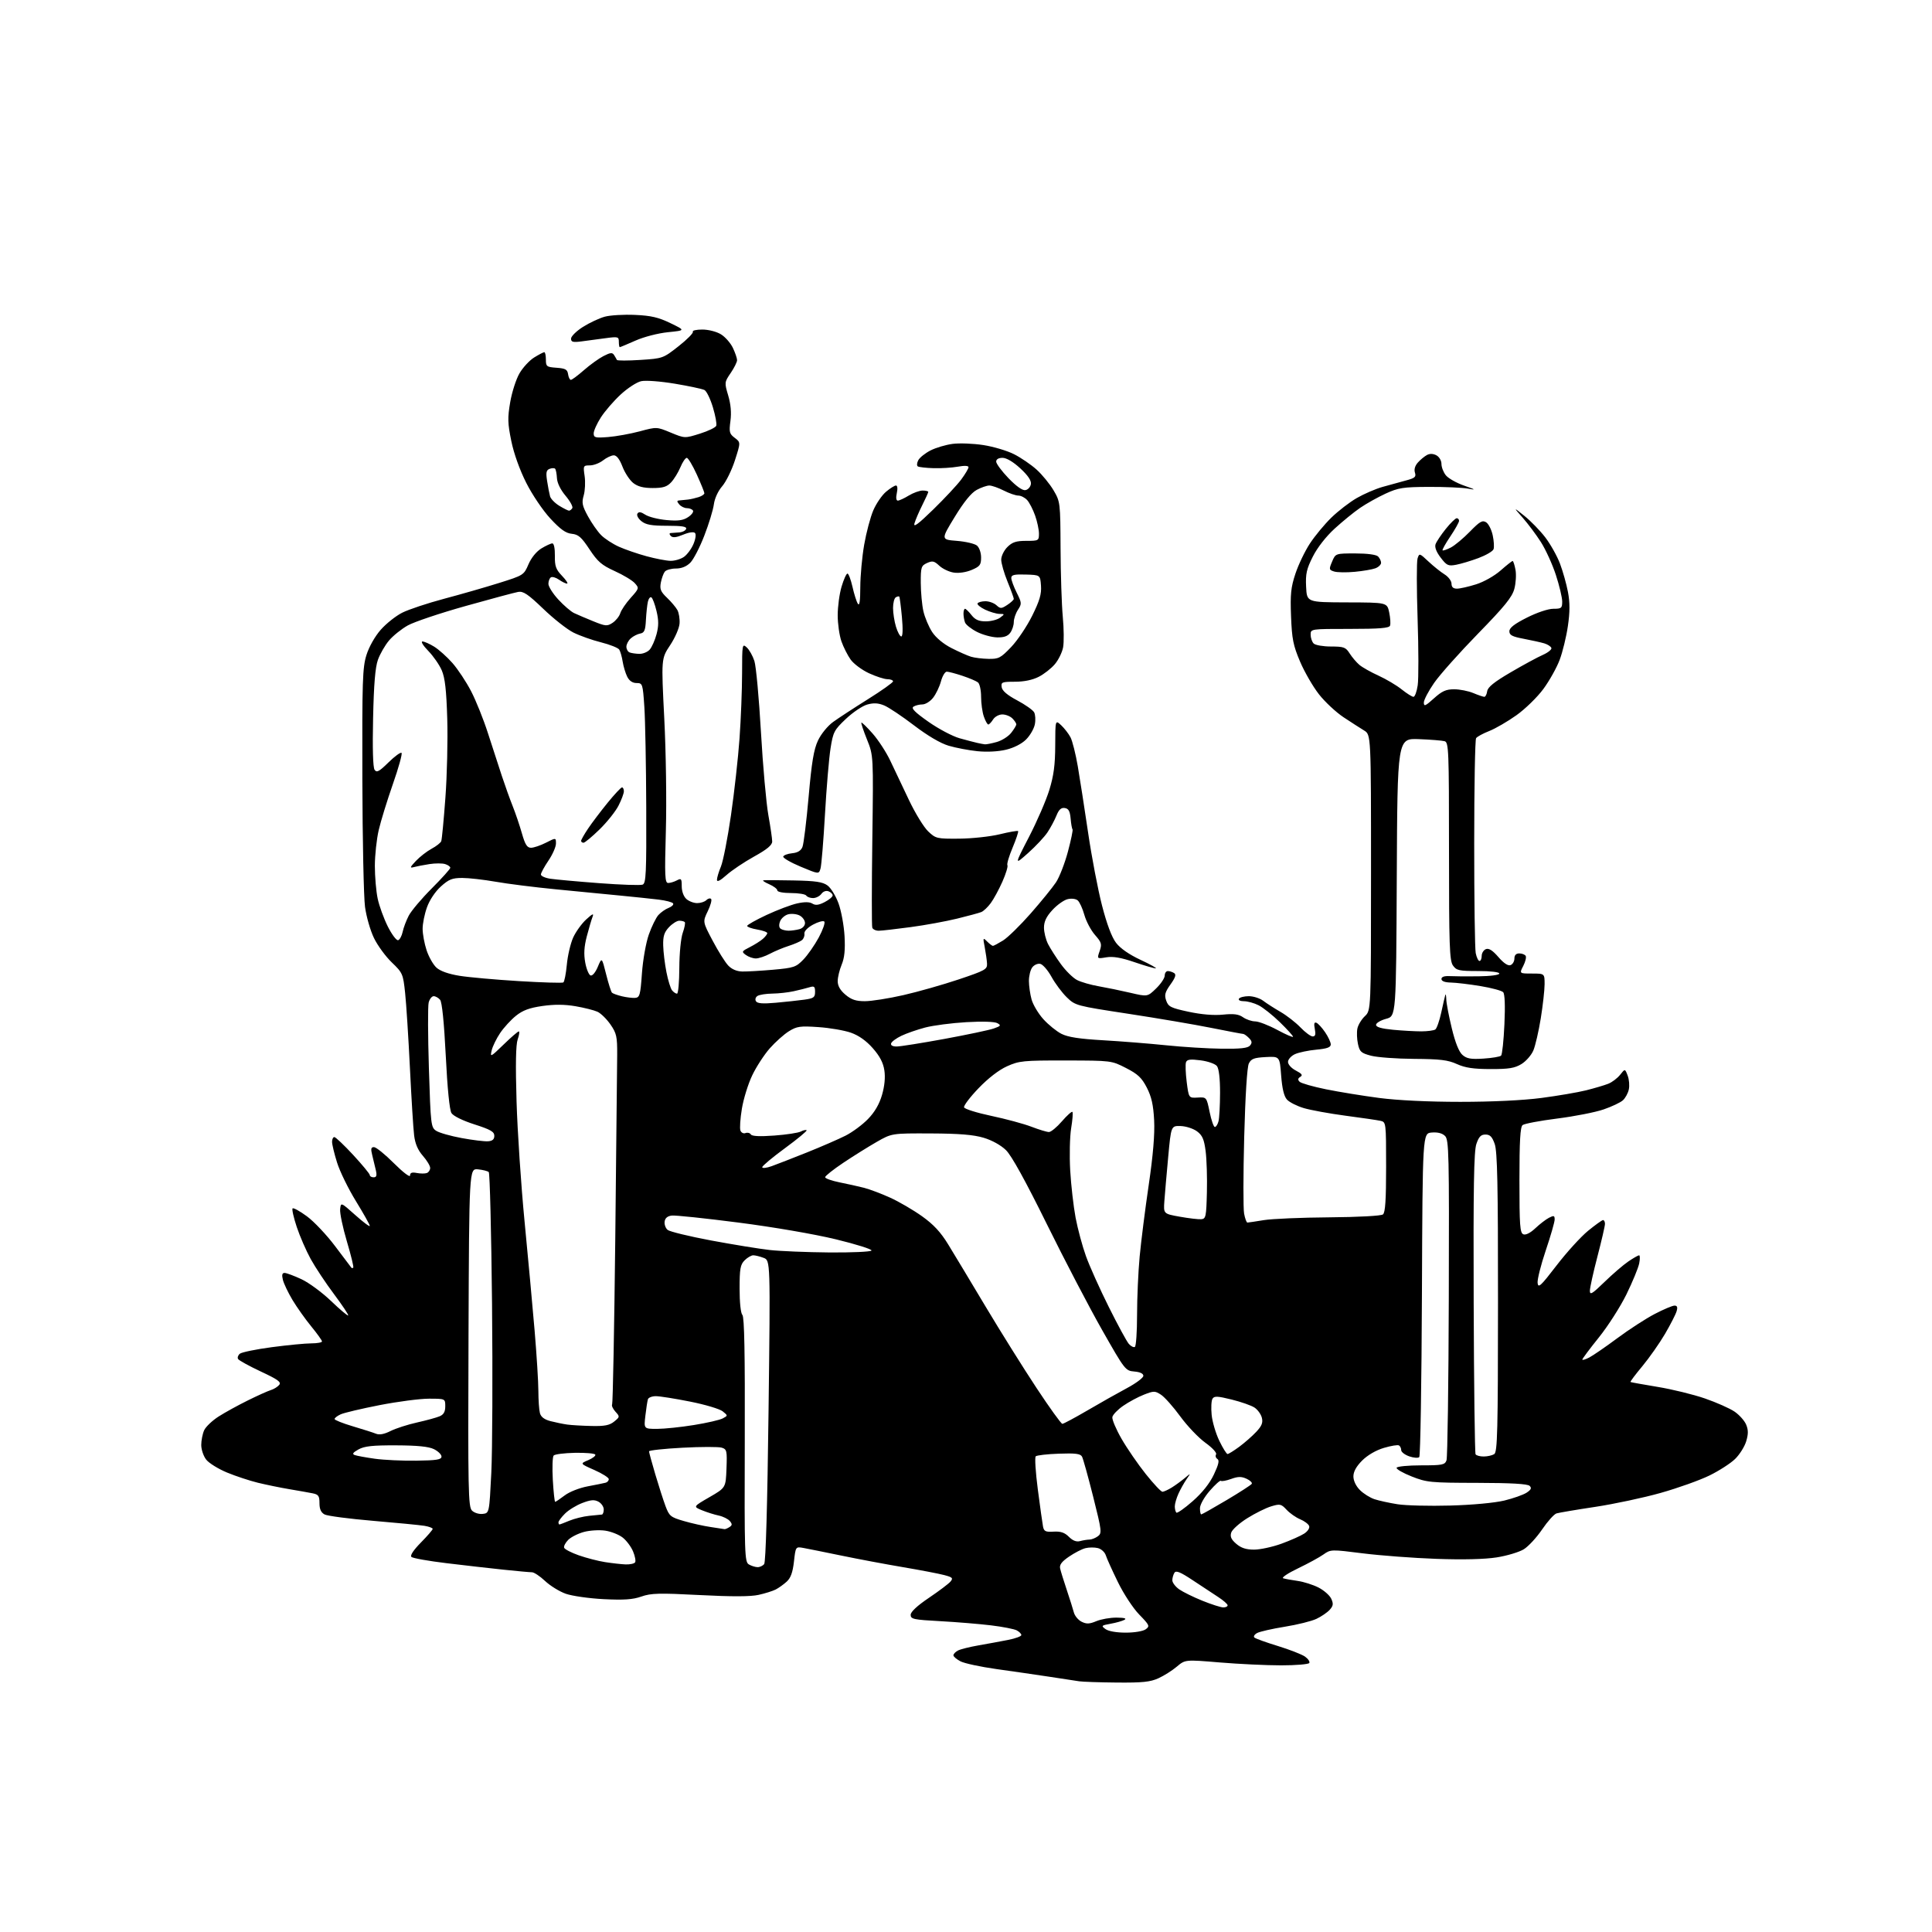 <?xml version="1.0" encoding="UTF-8" standalone="no"?>
<svg 
  version="1.1" 
  xmlns="http://www.w3.org/2000/svg" 
  xmlns:xlink="http://www.w3.org/1999/xlink" 
  xmlns:svg="http://www.w3.org/2000/svg"
  xmlns:rdf="http://www.w3.org/1999/02/22-rdf-syntax-ns#"
  xmlns:cc="http://creativecommons.org/ns#"
  xmlns:dc="http://purl.org/dc/elements/1.1/"
  viewBox="0 0 768 768"
  width="768"
  height="768"
>
<style>svg {background-color: white; }</style>"
<path stroke="none" fill="black" fill-rule="evenodd" d="M444.00,668.84C437.12,668.78 430.38,668.55 429.00,668.34C427.62,668.12 422.23,667.30 417.00,666.51C411.77,665.72 402.36,664.35 396.09,663.48C389.81,662.60 383.40,661.22 381.84,660.42C380.28,659.61 379.00,658.53 379.00,658.01C379.00,657.49 379.80,656.64 380.78,656.12C381.75,655.60 385.47,654.67 389.03,654.05C392.59,653.43 397.86,652.46 400.75,651.89C403.64,651.32 406.00,650.46 406.00,649.96C406.00,649.47 405.18,648.63 404.18,648.10C403.18,647.56 398.57,646.66 393.93,646.10C389.29,645.54 380.21,644.79 373.75,644.44C363.16,643.87 362.00,643.62 362.00,641.93C362.00,640.73 364.58,638.32 369.28,635.15C373.28,632.45 377.14,629.54 377.85,628.68C378.97,627.33 378.64,626.98 375.32,626.11C373.22,625.55 365.88,624.15 359.00,622.98C352.12,621.82 341.10,619.75 334.50,618.38C327.90,617.02 321.10,615.65 319.39,615.34C316.28,614.78 316.28,614.78 315.61,620.75C315.12,625.06 314.32,627.28 312.72,628.73C311.50,629.84 309.54,631.24 308.38,631.84C307.21,632.44 304.15,633.41 301.57,633.98C298.36,634.70 291.02,634.73 278.16,634.06C262.02,633.22 258.81,633.30 254.96,634.65C251.55,635.85 248.03,636.09 240.00,635.69C234.22,635.40 227.44,634.43 224.92,633.55C222.40,632.66 218.69,630.37 216.67,628.46C214.65,626.56 212.30,625.00 211.46,625.00C210.61,625.00 205.55,624.54 200.21,623.98C194.87,623.42 184.65,622.26 177.50,621.39C170.35,620.53 164.07,619.41 163.54,618.90C162.95,618.33 164.36,616.19 167.29,613.21C169.88,610.58 172.00,608.13 172.00,607.76C172.00,607.39 170.54,606.84 168.75,606.54C166.96,606.24 157.75,605.35 148.28,604.55C138.81,603.75 130.15,602.61 129.03,602.02C127.60,601.25 127.00,599.92 127.00,597.54C127.00,594.65 126.60,594.08 124.25,593.61C122.74,593.31 118.58,592.57 115.00,591.97C111.42,591.37 105.80,590.21 102.50,589.41C99.20,588.60 93.68,586.78 90.23,585.35C86.78,583.92 83.06,581.62 81.98,580.24C80.89,578.86 80.00,576.24 80.00,574.41C80.00,572.59 80.52,569.95 81.16,568.55C81.80,567.15 84.39,564.69 86.91,563.08C89.43,561.47 94.65,558.60 98.50,556.70C102.35,554.79 106.47,552.94 107.66,552.58C108.85,552.22 110.34,551.30 110.97,550.54C111.91,549.41 110.56,548.42 103.70,545.21C99.07,543.04 95.00,540.80 94.65,540.24C94.30,539.68 94.62,538.73 95.34,538.13C96.07,537.53 101.80,536.35 108.08,535.52C114.36,534.69 121.41,534.01 123.75,534.01C126.09,534.00 128.00,533.66 128.00,533.24C128.00,532.83 126.09,530.15 123.75,527.30C121.41,524.45 118.06,519.72 116.30,516.81C114.55,513.89 112.82,510.26 112.45,508.75C111.97,506.77 112.16,506.00 113.14,506.01C113.89,506.02 116.90,507.14 119.82,508.50C122.75,509.86 128.04,513.76 131.58,517.15C135.12,520.55 138.19,523.14 138.41,522.91C138.63,522.69 136.11,518.90 132.82,514.50C129.52,510.10 125.34,503.80 123.52,500.50C121.70,497.20 119.20,491.45 117.96,487.73C116.72,484.00 115.98,480.68 116.31,480.36C116.64,480.03 119.20,481.44 122.00,483.50C124.80,485.55 129.85,490.90 133.21,495.37C136.58,499.84 139.49,503.69 139.67,503.92C139.85,504.15 140.19,504.14 140.43,503.90C140.67,503.66 139.53,498.98 137.89,493.48C136.26,487.99 135.05,482.24 135.21,480.69C135.50,477.89 135.50,477.89 141.25,483.02C144.41,485.85 147.00,487.78 147.00,487.31C147.00,486.84 144.52,482.42 141.49,477.48C138.45,472.54 135.08,465.64 133.99,462.14C132.89,458.65 132.00,454.94 132.00,453.89C132.00,452.85 132.41,452.00 132.91,452.00C133.40,452.00 136.78,455.20 140.41,459.12C144.03,463.04 147.00,466.64 147.00,467.12C147.00,467.60 147.68,468.00 148.52,468.00C149.66,468.00 149.88,467.31 149.42,465.25C149.08,463.74 148.44,461.04 147.98,459.25C147.33,456.65 147.47,456.00 148.67,456.00C149.50,456.00 153.07,458.88 156.59,462.41C160.20,466.01 163.00,468.15 163.00,467.29C163.00,466.18 163.72,465.90 165.69,466.28C167.16,466.56 168.96,466.57 169.69,466.29C170.41,466.01 171.00,465.11 171.00,464.28C171.00,463.44 169.70,461.28 168.11,459.47C166.11,457.19 165.03,454.67 164.62,451.34C164.29,448.68 163.54,436.60 162.95,424.50C162.36,412.40 161.50,398.98 161.04,394.68C160.24,387.15 160.04,386.70 155.76,382.59C153.31,380.25 150.12,375.89 148.67,372.91C147.22,369.94 145.62,364.35 145.10,360.50C144.58,356.65 144.10,333.79 144.04,309.71C143.94,270.55 144.11,265.32 145.68,260.35C146.70,257.10 149.05,252.95 151.34,250.35C153.49,247.90 157.33,244.85 159.88,243.56C162.42,242.28 169.90,239.79 176.50,238.03C183.10,236.28 192.94,233.45 198.36,231.75C208.09,228.70 208.24,228.61 210.07,224.34C211.19,221.73 213.22,219.23 215.21,218.01C217.02,216.91 218.98,216.01 219.57,216.00C220.20,216.00 220.62,218.04 220.57,220.93C220.51,225.08 220.97,226.35 223.44,228.93C225.05,230.62 225.94,232.00 225.41,232.00C224.88,232.00 223.44,231.30 222.22,230.44C221.00,229.59 219.55,229.16 219.00,229.50C218.45,229.84 218.00,231.00 218.00,232.08C218.00,233.16 219.77,235.97 221.94,238.32C224.11,240.68 226.93,243.10 228.19,243.70C229.46,244.30 232.90,245.77 235.83,246.96C240.71,248.94 241.36,249.00 243.50,247.59C244.79,246.74 246.17,245.03 246.56,243.78C246.95,242.52 248.81,239.77 250.71,237.66C254.07,233.92 254.11,233.78 252.33,231.81C251.33,230.70 247.74,228.54 244.35,227.01C239.18,224.66 237.58,223.28 234.33,218.36C231.13,213.51 229.91,212.45 227.28,212.19C224.90,211.96 222.77,210.44 218.77,206.12C215.79,202.90 211.55,196.63 209.18,191.92C206.60,186.81 204.26,180.28 203.25,175.31C201.80,168.27 201.74,166.12 202.82,159.84C203.51,155.84 205.17,150.67 206.53,148.37C207.88,146.06 210.50,143.23 212.36,142.09C214.22,140.94 216.02,140.00 216.37,140.00C216.72,140.00 217.00,141.32 217.00,142.94C217.00,145.69 217.28,145.91 221.25,146.19C224.78,146.45 225.55,146.88 225.82,148.75C226.00,149.99 226.49,151.00 226.93,151.00C227.36,151.00 229.69,149.27 232.11,147.15C234.52,145.03 238.02,142.51 239.88,141.55C242.66,140.12 243.42,140.05 244.12,141.16C244.58,141.90 245.09,142.76 245.23,143.08C245.38,143.40 249.56,143.40 254.52,143.08C263.47,142.50 263.59,142.46 269.75,137.62C273.16,134.94 275.71,132.35 275.42,131.87C275.12,131.39 276.82,131.00 279.19,131.00C281.64,131.01 284.83,131.82 286.58,132.89C288.27,133.92 290.41,136.35 291.33,138.28C292.25,140.22 293.00,142.42 293.00,143.17C293.00,143.92 291.86,146.22 290.46,148.27C287.96,151.95 287.95,152.09 289.47,157.21C290.50,160.68 290.80,164.06 290.36,167.34C289.77,171.76 289.95,172.46 292.08,174.06C294.44,175.84 294.44,175.84 292.15,182.97C290.89,186.89 288.60,191.54 287.07,193.30C285.43,195.19 284.08,198.14 283.77,200.50C283.48,202.70 281.77,208.30 279.97,212.94C278.18,217.59 275.67,222.42 274.40,223.69C272.89,225.20 270.91,226.00 268.67,226.00C266.79,226.00 264.80,226.56 264.26,227.25C263.72,227.94 263.02,229.90 262.69,231.61C262.21,234.19 262.63,235.22 265.14,237.61C266.81,239.20 268.66,241.40 269.27,242.50C269.87,243.60 270.26,245.99 270.14,247.82C270.02,249.66 268.35,253.52 266.39,256.47C262.85,261.80 262.85,261.80 264.06,285.65C264.74,299.06 265.02,318.58 264.69,330.25C264.18,348.36 264.30,351.00 265.62,351.00C266.45,351.00 268.00,350.53 269.07,349.96C270.80,349.04 271.00,349.28 271.00,352.31C271.00,354.31 271.74,356.36 272.83,357.35C273.83,358.26 275.77,359.00 277.13,359.00C278.49,359.00 280.13,358.47 280.78,357.82C281.43,357.17 282.28,356.95 282.67,357.34C283.06,357.72 282.46,359.93 281.34,362.23C279.31,366.43 279.31,366.43 283.30,373.96C285.49,378.11 288.27,382.54 289.48,383.81C290.89,385.30 292.88,386.15 295.08,386.19C296.96,386.23 302.48,385.91 307.35,385.48C315.56,384.75 316.44,384.45 319.35,381.44C321.08,379.65 323.84,375.69 325.48,372.65C327.11,369.61 328.10,366.77 327.67,366.33C327.24,365.90 325.22,366.45 323.19,367.55C320.98,368.76 319.61,370.20 319.76,371.15C319.91,372.02 319.46,373.18 318.76,373.74C318.07,374.29 315.70,375.31 313.50,376.02C311.30,376.72 307.93,378.13 306.01,379.15C304.10,380.17 301.60,381.00 300.46,381.00C299.32,381.00 297.54,380.38 296.50,379.62C294.72,378.33 294.81,378.15 298.06,376.50C299.95,375.54 302.29,374.07 303.25,373.22C304.21,372.38 305.00,371.35 305.00,370.93C305.00,370.52 303.20,369.87 301.00,369.50C298.80,369.13 297.00,368.48 297.00,368.07C297.00,367.65 300.49,365.69 304.75,363.70C309.01,361.71 314.47,359.65 316.89,359.12C319.84,358.47 321.82,358.49 322.95,359.20C324.18,359.97 325.46,359.81 327.81,358.60C329.57,357.69 331.00,356.50 331.00,355.94C331.00,355.39 330.26,354.65 329.36,354.31C328.38,353.93 327.22,354.35 326.50,355.34C325.83,356.25 324.34,357.00 323.20,357.00C322.05,357.00 320.84,356.55 320.50,356.00C320.16,355.45 317.43,355.00 314.44,355.00C311.31,355.00 309.00,354.55 309.00,353.95C309.00,353.38 307.54,352.27 305.75,351.49C303.96,350.71 302.95,350.01 303.50,349.93C304.05,349.84 309.45,349.87 315.50,349.99C324.21,350.16 327.01,350.57 328.94,351.98C330.28,352.95 332.26,356.17 333.33,359.12C334.41,362.08 335.48,367.92 335.72,372.11C336.02,377.57 335.70,380.78 334.57,383.48C333.71,385.55 333.00,388.50 333.00,390.03C333.00,391.92 334.00,393.66 336.08,395.41C338.43,397.39 340.25,398.00 343.83,397.99C346.40,397.99 353.25,396.91 359.05,395.59C364.85,394.27 374.75,391.46 381.05,389.35C391.70,385.77 392.49,385.33 392.36,383.00C392.28,381.62 391.86,378.70 391.44,376.51C390.70,372.71 390.75,372.60 392.40,374.26C393.36,375.22 394.40,376.00 394.70,376.00C395.01,376.00 396.81,375.04 398.71,373.87C400.60,372.70 405.55,367.86 409.71,363.12C413.87,358.38 418.39,352.82 419.76,350.76C421.13,348.70 423.27,343.21 424.51,338.56C425.75,333.91 426.58,329.91 426.35,329.68C426.12,329.45 425.77,327.51 425.59,325.38C425.32,322.43 424.77,321.43 423.26,321.20C421.83,320.98 420.92,321.80 419.96,324.20C419.23,326.01 417.63,329.01 416.41,330.84C415.19,332.68 411.72,336.39 408.70,339.08C403.22,343.96 403.22,343.96 409.02,332.73C412.22,326.55 415.87,318.12 417.13,314.00C418.88,308.31 419.44,304.04 419.47,296.31C419.50,286.13 419.50,286.13 421.85,288.31C423.13,289.52 424.80,291.68 425.55,293.11C426.30,294.55 427.60,299.73 428.44,304.61C429.27,309.50 431.12,321.38 432.54,331.00C433.95,340.62 436.44,353.63 438.06,359.91C439.97,367.32 441.93,372.54 443.65,374.79C445.34,377.00 448.86,379.45 453.40,381.56C457.30,383.38 460.02,384.90 459.43,384.93C458.83,384.97 455.01,383.86 450.93,382.46C445.63,380.65 442.43,380.11 439.77,380.55C436.05,381.17 436.05,381.17 437.12,378.08C438.09,375.31 437.90,374.65 435.28,371.66C433.67,369.83 431.77,366.24 431.05,363.69C430.34,361.13 429.14,358.53 428.39,357.91C427.61,357.26 425.88,357.06 424.34,357.45C422.86,357.82 420.16,359.76 418.33,361.76C415.94,364.36 415.00,366.34 415.00,368.75C415.00,370.59 415.73,373.54 416.63,375.30C417.53,377.06 419.82,380.65 421.74,383.28C423.65,385.91 426.53,388.74 428.13,389.57C429.74,390.40 433.63,391.52 436.77,392.06C439.92,392.61 445.57,393.77 449.32,394.65C456.15,396.25 456.15,396.25 459.57,392.93C461.46,391.10 463.00,388.80 463.00,387.80C463.00,386.81 463.56,386.01 464.25,386.02C464.94,386.02 466.05,386.38 466.73,386.81C467.63,387.38 467.26,388.57 465.29,391.33C463.09,394.42 462.80,395.53 463.59,397.78C464.44,400.19 465.43,400.68 472.52,402.20C477.64,403.29 482.53,403.70 486.16,403.33C490.46,402.90 492.38,403.15 494.13,404.38C495.40,405.27 497.58,406.01 498.97,406.02C500.36,406.04 504.31,407.56 507.75,409.41C511.19,411.27 514.00,412.48 514.00,412.11C514.00,411.74 511.64,409.13 508.75,406.32C505.86,403.51 502.06,400.49 500.30,399.61C498.54,398.72 495.93,398.00 494.49,398.00C493.01,398.00 492.15,397.57 492.50,397.00C492.84,396.45 494.61,396.00 496.42,396.00C498.24,396.00 500.80,396.82 502.12,397.81C503.43,398.81 506.52,400.79 509.00,402.23C511.48,403.66 515.05,406.44 516.95,408.41C518.84,410.39 521.04,412.00 521.82,412.00C522.87,412.00 523.09,411.22 522.66,409.04C522.24,406.95 522.42,406.23 523.28,406.56C523.95,406.82 525.51,408.51 526.75,410.33C527.99,412.14 529.00,414.32 529.00,415.17C529.00,416.33 527.55,416.86 523.25,417.26C520.09,417.55 516.26,418.36 514.75,419.05C513.23,419.76 512.00,421.13 512.00,422.13C512.00,423.16 513.37,424.66 515.15,425.58C517.54,426.82 517.96,427.41 516.90,428.06C515.90,428.68 515.82,429.22 516.61,430.01C517.21,430.61 521.93,431.96 527.10,433.01C532.27,434.06 541.81,435.61 548.30,436.46C555.58,437.41 567.92,438.00 580.50,438.00C593.11,438.00 605.40,437.41 612.70,436.46C619.19,435.61 627.20,434.24 630.50,433.42C633.80,432.59 637.75,431.43 639.28,430.82C640.82,430.22 642.94,428.61 644.02,427.25C645.96,424.78 645.96,424.78 647.02,427.56C647.61,429.09 647.81,431.57 647.48,433.07C647.16,434.57 646.09,436.51 645.12,437.39C644.15,438.27 640.70,439.90 637.44,441.02C634.19,442.14 625.90,443.77 619.01,444.64C612.13,445.51 605.94,446.68 605.25,447.24C604.32,447.99 604.00,453.63 604.00,469.15C604.00,487.21 604.21,490.14 605.57,490.66C606.53,491.03 608.36,490.10 610.32,488.25C612.07,486.60 614.51,484.72 615.75,484.08C617.69,483.09 618.00,483.19 618.00,484.77C618.00,485.78 616.41,491.31 614.47,497.05C612.53,502.80 611.06,508.62 611.22,510.00C611.46,512.17 612.45,511.26 618.75,503.05C622.74,497.85 628.36,491.67 631.24,489.30C634.13,486.94 636.83,485.00 637.24,485.00C637.66,485.00 638.00,485.68 638.00,486.51C638.00,487.34 636.65,493.19 635.00,499.50C633.35,505.81 632.00,511.94 632.00,513.12C632.00,514.91 632.96,514.32 637.81,509.60C641.01,506.49 645.26,502.83 647.26,501.47C649.26,500.11 651.20,499.00 651.57,499.00C651.94,499.00 651.96,500.46 651.60,502.25C651.24,504.04 648.97,509.55 646.55,514.50C644.12,519.45 639.18,527.17 635.57,531.66C631.96,536.15 629.00,540.10 629.00,540.44C629.00,540.78 630.24,540.41 631.75,539.63C633.26,538.84 638.30,535.38 642.94,531.93C647.58,528.48 654.25,524.16 657.76,522.33C661.27,520.50 664.82,519.00 665.64,519.00C666.72,519.00 666.95,519.62 666.47,521.25C666.11,522.49 664.03,526.54 661.86,530.26C659.68,533.97 655.63,539.74 652.86,543.08C650.08,546.41 647.96,549.24 648.15,549.37C648.34,549.49 653.19,550.36 658.92,551.31C664.66,552.25 673.11,554.32 677.70,555.90C682.30,557.49 687.61,559.84 689.51,561.14C691.41,562.44 693.48,564.76 694.12,566.30C695.00,568.42 695.01,570.04 694.14,572.94C693.50,575.05 691.53,578.21 689.74,579.95C687.96,581.70 683.35,584.67 679.50,586.55C675.65,588.43 666.95,591.54 660.16,593.45C653.38,595.37 641.68,597.86 634.16,599.00C626.65,600.13 619.71,601.31 618.74,601.60C617.77,601.90 615.20,604.76 613.02,607.97C610.84,611.18 607.56,614.73 605.73,615.86C603.89,616.99 599.04,618.45 594.95,619.09C590.16,619.84 581.60,620.05 571.00,619.67C561.92,619.35 548.76,618.36 541.75,617.48C529.19,615.89 528.95,615.90 526.12,617.91C524.54,619.04 519.97,621.53 515.97,623.45C511.96,625.37 509.32,627.14 510.09,627.39C510.87,627.63 513.45,628.11 515.84,628.44C518.23,628.78 521.96,629.96 524.13,631.07C526.30,632.18 528.58,634.19 529.20,635.54C530.11,637.54 529.99,638.35 528.57,639.93C527.61,640.99 525.24,642.61 523.31,643.52C521.38,644.44 515.72,645.85 510.73,646.65C505.75,647.45 500.79,648.58 499.73,649.15C498.66,649.72 498.17,650.53 498.64,650.95C499.11,651.37 503.32,652.89 508.00,654.32C512.67,655.76 517.52,657.65 518.77,658.53C520.01,659.42 520.77,660.56 520.46,661.07C520.14,661.58 515.09,662.00 509.24,662.00C503.39,662.00 492.43,661.48 484.88,660.85C471.15,659.70 471.15,659.70 467.82,662.50C466.00,664.05 462.70,666.13 460.50,667.13C457.26,668.61 454.14,668.93 444.00,668.84zM447.50,649.00C451.01,649.00 454.39,648.43 455.44,647.67C457.14,646.43 456.97,646.04 452.87,641.82C450.42,639.31 446.66,633.58 444.38,628.90C442.12,624.28 439.96,619.49 439.57,618.25C439.18,617.02 437.77,615.73 436.43,615.39C435.10,615.06 432.87,615.07 431.48,615.42C430.09,615.76 427.16,617.28 424.97,618.77C422.04,620.77 421.09,622.03 421.42,623.50C421.66,624.60 422.85,628.42 424.05,632.00C425.25,635.58 426.52,639.62 426.88,640.98C427.24,642.34 428.62,644.00 429.95,644.66C431.89,645.63 433.06,645.59 435.81,644.44C437.70,643.65 441.33,643.01 443.87,643.03C446.91,643.05 447.98,643.35 447.00,643.90C446.18,644.36 443.71,645.07 441.51,645.46C437.78,646.13 437.65,646.27 439.45,647.59C440.62,648.44 443.81,649.00 447.50,649.00zM486.25,638.97C487.21,638.99 488.00,638.61 488.00,638.14C488.00,637.66 486.31,636.18 484.25,634.84C482.19,633.50 477.62,630.49 474.09,628.14C469.21,624.90 467.49,624.20 466.86,625.19C466.40,625.91 466.02,627.26 466.02,628.18C466.01,629.11 467.24,630.73 468.75,631.79C470.26,632.84 474.43,634.89 478.00,636.33C481.57,637.77 485.29,638.96 486.25,638.97zM301.13,622.97C302.02,622.99 303.21,622.44 303.77,621.75C304.40,620.96 305.05,598.42 305.51,560.77C306.24,501.04 306.24,501.04 303.55,500.02C302.08,499.46 300.22,499.00 299.43,499.00C298.65,499.00 297.10,499.90 296.00,501.00C294.29,502.71 294.00,504.33 294.00,512.30C294.00,517.77 294.46,522.06 295.11,522.71C295.89,523.49 296.17,537.97 296.06,572.33C295.91,618.09 296.00,620.90 297.70,621.89C298.69,622.47 300.23,622.95 301.13,622.97zM248.69,621.88C250.45,621.94 252.15,621.57 252.47,621.04C252.80,620.52 252.43,618.57 251.65,616.71C250.88,614.86 249.03,612.38 247.55,611.22C246.07,610.05 242.95,608.81 240.61,608.46C238.27,608.11 234.45,608.34 232.13,608.97C229.80,609.59 226.99,611.01 225.88,612.12C224.78,613.22 224.04,614.63 224.25,615.24C224.45,615.85 227.07,617.21 230.06,618.26C233.05,619.31 237.75,620.53 240.50,620.96C243.25,621.39 246.94,621.81 248.69,621.88zM498.51,616.00C500.93,616.00 505.84,614.94 509.42,613.64C513.01,612.33 517.06,610.53 518.44,609.63C519.87,608.69 520.71,607.40 520.40,606.59C520.10,605.82 518.49,604.62 516.81,603.92C515.14,603.23 512.72,601.53 511.44,600.15C509.29,597.84 508.83,597.73 505.31,598.80C503.21,599.43 498.94,601.55 495.80,603.52C492.67,605.48 489.80,608.05 489.43,609.23C488.92,610.84 489.42,611.97 491.43,613.69C493.35,615.35 495.36,616.00 498.51,616.00zM429.34,612.61C430.53,612.29 432.20,612.02 433.06,612.01C433.92,612.01 435.42,611.41 436.40,610.70C438.08,609.47 437.99,608.64 434.55,594.95C432.55,587.00 430.56,579.84 430.12,579.03C429.49,577.87 427.51,577.62 420.91,577.86C416.28,578.02 412.15,578.50 411.72,578.91C411.28,579.33 411.66,585.26 412.55,592.08C413.44,598.91 414.37,605.53 414.61,606.79C414.99,608.74 415.61,609.05 418.84,608.85C421.65,608.69 423.22,609.22 424.91,610.91C426.45,612.45 427.88,613.00 429.34,612.61zM288.00,607.86C288.27,607.92 289.15,607.56 289.94,607.06C291.10,606.33 291.13,605.86 290.12,604.64C289.43,603.81 287.43,602.82 285.68,602.45C283.93,602.08 280.93,601.13 279.01,600.34C275.52,598.90 275.52,598.90 282.01,595.15C288.50,591.40 288.50,591.40 288.79,583.78C289.06,576.70 288.93,576.11 286.90,575.47C285.70,575.09 278.70,575.10 271.36,575.49C264.01,575.88 258.00,576.53 258.00,576.93C258.00,577.32 259.12,581.44 260.49,586.07C261.86,590.71 263.70,596.41 264.57,598.75C266.04,602.67 266.59,603.12 271.81,604.63C274.91,605.54 279.71,606.61 282.48,607.01C285.24,607.42 287.73,607.80 288.00,607.86zM222.38,606.00C222.59,606.00 224.37,605.33 226.34,604.50C228.32,603.68 231.86,602.80 234.21,602.56C236.57,602.31 238.84,602.09 239.25,602.06C239.66,602.03 240.00,601.12 240.00,600.04C240.00,598.95 239.05,597.56 237.89,596.94C236.25,596.06 234.83,596.18 231.48,597.46C229.11,598.36 226.01,600.26 224.59,601.69C223.16,603.11 222.00,604.66 222.00,605.14C222.00,605.61 222.17,606.00 222.38,606.00zM191.88,601.80C194.50,601.50 194.50,601.50 195.30,585.50C195.74,576.70 195.87,546.36 195.59,518.09C195.30,489.81 194.72,466.33 194.29,465.92C193.85,465.51 191.93,465.02 190.00,464.83C186.50,464.50 186.50,464.50 186.24,531.67C186.01,592.69 186.14,598.99 187.62,600.48C188.52,601.38 190.42,601.97 191.88,601.80zM474.10,596.75C477.92,593.39 480.86,589.69 482.54,586.14C484.42,582.16 484.80,580.49 483.93,579.96C483.28,579.55 483.05,578.74 483.41,578.14C483.79,577.53 481.94,575.52 479.16,573.52C476.45,571.57 471.96,566.86 469.18,563.05C466.40,559.24 462.96,555.37 461.54,554.44C459.13,552.86 458.68,552.85 454.73,554.40C452.40,555.31 448.70,557.30 446.51,558.82C444.31,560.34 442.36,562.36 442.18,563.31C442.00,564.26 443.65,568.16 445.85,571.98C448.05,575.80 452.38,582.09 455.47,585.96C458.56,589.83 461.53,593.00 462.08,593.00C462.62,593.00 464.29,592.24 465.79,591.32C467.28,590.39 469.60,588.70 470.95,587.57C473.41,585.50 473.41,585.50 471.68,588.00C470.72,589.38 469.28,591.95 468.47,593.72C467.66,595.49 467.00,597.78 467.00,598.80C467.00,599.83 467.28,600.95 467.62,601.29C467.96,601.63 470.88,599.59 474.10,596.75zM477.51,602.00C477.79,602.00 482.31,599.45 487.55,596.34C492.79,593.23 497.31,590.31 497.59,589.85C497.88,589.39 496.94,588.47 495.51,587.82C493.47,586.89 492.13,586.91 489.38,587.91C487.44,588.61 485.61,588.94 485.32,588.65C485.03,588.36 483.04,590.15 480.89,592.62C478.66,595.20 477.00,598.16 477.00,599.56C477.00,600.90 477.23,602.00 477.51,602.00zM576.50,598.48C585.31,598.24 594.18,597.41 598.00,596.49C601.57,595.62 605.55,594.21 606.85,593.36C608.64,592.19 608.93,591.53 608.06,590.66C607.26,589.86 600.73,589.49 587.20,589.46C568.59,589.43 567.15,589.28 561.17,586.92C557.69,585.55 554.99,583.99 555.17,583.46C555.35,582.93 559.73,582.50 564.89,582.50C573.37,582.50 574.35,582.31 575.01,580.50C575.41,579.40 575.82,550.32 575.92,515.87C576.09,458.49 575.96,453.10 574.43,451.57C573.33,450.47 571.51,450.00 569.13,450.20C565.50,450.50 565.50,450.50 565.24,514.46C565.10,549.63 564.62,578.78 564.18,579.22C563.74,579.66 561.94,579.53 560.19,578.92C558.43,578.30 557.00,577.20 557.00,576.46C557.00,575.72 556.61,574.87 556.12,574.58C555.64,574.28 552.94,574.72 550.12,575.56C546.98,576.49 543.63,578.44 541.49,580.57C539.15,582.92 538.00,585.00 538.00,586.90C538.00,588.61 539.02,590.75 540.59,592.32C542.01,593.74 544.62,595.38 546.39,595.96C548.15,596.54 552.27,597.44 555.55,597.96C558.82,598.48 568.25,598.71 576.50,598.48zM220.69,597.00C220.93,597.00 222.62,595.86 224.45,594.47C226.33,593.03 230.29,591.47 233.63,590.84C236.86,590.24 240.06,589.59 240.75,589.40C241.44,589.22 242.00,588.57 242.00,587.98C242.00,587.38 239.42,585.75 236.26,584.35C230.53,581.82 230.53,581.82 233.84,580.43C235.65,579.66 236.91,578.66 236.63,578.21C236.34,577.75 232.70,577.44 228.52,577.52C224.34,577.61 220.55,578.08 220.09,578.59C219.63,579.09 219.48,583.44 219.75,588.25C220.03,593.06 220.45,597.00 220.69,597.00zM165.50,580.64C173.62,580.53 175.50,580.22 175.50,579.01C175.50,578.20 174.15,576.87 172.50,576.06C170.39,575.03 165.94,574.58 157.50,574.55C148.08,574.51 144.85,574.86 142.50,576.17C140.29,577.41 139.89,577.99 141.00,578.40C141.82,578.71 145.43,579.37 149.00,579.87C152.57,580.37 160.00,580.72 165.50,580.64zM589.81,578.98C591.29,578.98 593.16,578.55 593.98,578.04C595.25,577.23 595.46,569.00 595.48,517.80C595.50,471.02 595.22,457.71 594.17,454.75C593.15,451.86 592.31,451.00 590.50,451.00C588.68,451.00 587.87,451.85 586.88,454.75C585.89,457.65 585.65,471.93 585.81,517.85C585.92,550.50 586.26,577.61 586.56,578.10C586.87,578.60 588.33,578.99 589.81,578.98zM487.97,578.00C488.37,578.00 490.45,576.71 492.60,575.13C494.74,573.55 497.79,570.88 499.37,569.19C501.59,566.83 502.10,565.54 501.61,563.58C501.26,562.17 499.93,560.35 498.67,559.52C497.40,558.69 493.32,557.26 489.60,556.34C483.93,554.94 482.68,554.89 481.98,556.03C481.52,556.78 481.37,559.67 481.65,562.45C481.93,565.23 483.30,569.86 484.70,572.75C486.09,575.64 487.57,578.00 487.97,578.00zM155.23,568.86C157.28,567.83 162.00,566.30 165.73,565.47C169.45,564.64 173.51,563.53 174.75,563.00C176.38,562.31 177.00,561.20 177.00,559.02C177.00,556.00 177.00,556.00 170.51,556.00C166.94,556.00 158.13,557.15 150.95,558.55C143.77,559.95 136.79,561.60 135.44,562.21C134.10,562.82 133.00,563.66 133.00,564.08C133.00,564.49 136.26,565.80 140.25,566.98C144.24,568.16 148.40,569.49 149.50,569.94C150.83,570.47 152.75,570.11 155.23,568.86zM261.22,568.00C264.12,567.99 270.71,567.31 275.86,566.47C281.00,565.64 286.15,564.46 287.30,563.84C289.38,562.73 289.38,562.73 287.27,561.02C286.11,560.08 280.29,558.34 274.33,557.16C268.37,555.97 262.25,555.00 260.72,555.00C259.19,555.00 257.76,555.56 257.55,556.25C257.34,556.94 256.88,559.86 256.55,562.75C255.93,568.00 255.93,568.00 261.22,568.00zM235.14,566.85C240.33,566.97 242.29,566.59 244.13,565.10C246.42,563.24 246.44,563.14 244.64,561.16C243.63,560.04 243.04,558.75 243.33,558.28C243.61,557.82 244.18,528.20 244.58,492.47C244.98,456.74 245.32,423.82 245.34,419.33C245.38,412.03 245.09,410.74 242.65,407.22C241.15,405.06 238.83,402.79 237.49,402.18C236.15,401.57 232.23,400.58 228.78,399.99C224.47,399.25 220.34,399.22 215.60,399.90C210.43,400.64 207.80,401.62 205.10,403.79C203.12,405.38 200.29,408.46 198.82,410.64C197.35,412.82 195.83,415.92 195.45,417.55C194.78,420.36 195.00,420.26 200.16,415.25C203.13,412.36 205.86,410.00 206.23,410.00C206.60,410.00 206.40,411.42 205.79,413.16C205.04,415.32 204.90,423.16 205.34,437.93C205.70,449.81 207.13,471.23 208.52,485.52C209.90,499.81 211.71,519.36 212.52,528.96C213.33,538.57 214.01,549.37 214.01,552.96C214.02,556.56 214.30,560.51 214.63,561.74C215.04,563.27 216.39,564.29 218.86,564.93C220.86,565.45 223.85,566.06 225.50,566.29C227.15,566.52 231.49,566.77 235.14,566.85zM422.30,566.00C422.77,566.00 427.28,563.58 432.33,560.63C437.37,557.67 444.43,553.70 448.00,551.79C451.57,549.88 454.50,547.69 454.50,546.91C454.50,546.01 453.19,545.39 450.90,545.20C447.38,544.90 447.14,544.59 438.11,528.70C433.05,519.79 423.13,500.79 416.07,486.48C407.59,469.29 402.10,459.36 399.89,457.20C397.88,455.23 394.34,453.27 391.02,452.28C386.98,451.07 381.33,450.61 370.00,450.56C354.50,450.50 354.50,450.50 348.50,453.93C345.20,455.82 339.24,459.54 335.25,462.21C331.26,464.88 328.00,467.47 328.00,467.96C328.00,468.45 330.59,469.37 333.75,470.01C336.91,470.64 341.30,471.62 343.50,472.18C345.70,472.75 350.36,474.50 353.85,476.09C357.34,477.67 363.03,480.99 366.51,483.47C371.12,486.76 373.94,489.79 376.96,494.74C379.24,498.46 385.95,509.60 391.86,519.50C397.78,529.40 406.86,543.91 412.04,551.75C417.21,559.59 421.83,566.00 422.30,566.00zM451.13,535.42C451.61,535.12 452.00,529.40 452.00,522.69C452.00,515.99 452.47,505.55 453.03,499.50C453.60,493.45 455.22,480.62 456.64,471.00C458.38,459.14 459.07,450.87 458.79,445.35C458.47,439.20 457.75,436.00 455.88,432.35C453.85,428.41 452.31,426.96 447.60,424.55C441.83,421.60 441.78,421.59 423.66,421.56C406.76,421.53 405.14,421.69 400.32,423.86C397.08,425.31 392.83,428.59 388.99,432.59C385.60,436.12 383.01,439.54 383.23,440.19C383.45,440.84 388.32,442.37 394.06,443.58C399.80,444.79 406.98,446.73 410.00,447.89C413.02,449.05 416.16,450.00 416.97,450.00C417.78,450.00 420.10,448.09 422.12,445.75C424.14,443.41 426.02,441.73 426.30,442.00C426.57,442.27 426.35,445.20 425.80,448.50C425.26,451.80 425.09,459.33 425.42,465.23C425.76,471.12 426.73,479.61 427.57,484.07C428.42,488.54 430.27,495.42 431.69,499.35C433.10,503.28 437.17,512.35 440.74,519.50C444.30,526.65 447.90,533.28 448.74,534.23C449.58,535.18 450.66,535.71 451.13,535.42zM329.69,497.87C338.60,497.94 346.13,497.60 346.43,497.11C346.74,496.62 340.35,494.61 332.24,492.64C323.72,490.58 307.40,487.77 293.56,485.99C280.39,484.29 268.46,483.04 267.06,483.20C265.35,483.40 264.40,484.19 264.20,485.59C264.04,486.74 264.58,488.23 265.40,488.91C266.22,489.59 274.00,491.48 282.69,493.11C291.39,494.73 301.88,496.44 306.00,496.90C310.12,497.36 320.79,497.79 329.69,497.87zM495.86,485.99C496.21,485.99 499.15,485.55 502.38,485.02C505.62,484.49 517.32,483.99 528.38,483.91C540.04,483.82 549.03,483.33 549.75,482.75C550.67,482.02 551.00,476.98 551.00,463.90C551.00,446.19 550.98,446.03 548.75,445.54C547.51,445.27 541.27,444.35 534.87,443.51C528.48,442.66 521.01,441.30 518.29,440.49C515.56,439.68 512.55,438.16 511.59,437.10C510.41,435.80 509.68,432.76 509.28,427.55C508.70,419.91 508.70,419.91 503.13,420.20C498.49,420.45 497.36,420.88 496.43,422.76C495.74,424.15 495.03,435.49 494.59,451.94C494.20,466.75 494.18,480.47 494.55,482.43C494.92,484.39 495.51,486.00 495.86,485.99zM477.50,484.66C479.34,484.51 479.52,483.68 479.76,474.00C479.91,468.23 479.68,460.85 479.26,457.61C478.65,452.88 477.97,451.32 475.84,449.73C474.38,448.64 471.46,447.69 469.35,447.62C465.52,447.50 465.52,447.50 464.37,460.00C463.73,466.88 463.05,474.75 462.85,477.50C462.50,482.50 462.50,482.50 469.00,483.66C472.57,484.30 476.40,484.75 477.50,484.66zM306.75,463.57C308.81,462.83 315.15,460.36 320.83,458.09C326.51,455.81 333.39,452.82 336.12,451.44C338.84,450.06 342.86,447.09 345.04,444.83C347.71,442.09 349.54,438.94 350.61,435.27C351.64,431.74 351.97,428.28 351.55,425.49C351.10,422.46 349.73,419.83 346.95,416.68C344.34,413.71 341.38,411.62 338.25,410.51C335.64,409.60 329.83,408.59 325.34,408.29C318.10,407.79 316.77,407.98 313.62,409.93C311.66,411.14 308.23,414.21 305.99,416.74C303.76,419.28 300.61,424.12 299.01,427.49C297.40,430.86 295.55,436.82 294.91,440.73C294.26,444.65 294.00,448.56 294.33,449.41C294.66,450.27 295.57,450.72 296.36,450.41C297.15,450.11 298.10,450.35 298.47,450.95C298.92,451.68 302.00,451.83 307.82,451.40C312.59,451.05 317.33,450.33 318.34,449.80C319.35,449.27 320.38,449.05 320.64,449.30C320.89,449.56 317.03,452.76 312.05,456.41C307.07,460.06 303.00,463.47 303.00,463.98C303.00,464.49 304.69,464.31 306.75,463.57zM194.00,453.68C195.77,453.55 196.50,452.92 196.50,451.50C196.50,449.88 194.99,449.01 188.59,446.96C183.86,445.44 180.20,443.63 179.46,442.46C178.70,441.24 177.84,432.61 177.20,419.69C176.53,406.45 175.72,398.36 174.95,397.44C174.29,396.65 173.14,396.00 172.40,396.00C171.65,396.00 170.75,397.15 170.40,398.55C170.05,399.95 170.09,411.68 170.49,424.60C171.20,447.20 171.31,448.16 173.40,449.52C174.59,450.30 179.15,451.60 183.53,452.40C187.91,453.21 192.62,453.78 194.00,453.68zM482.92,448.00C483.39,448.00 484.04,446.99 484.37,445.75C484.70,444.51 484.98,439.42 484.99,434.44C485.00,428.70 484.54,424.80 483.75,423.78C483.05,422.89 480.18,421.88 477.25,421.50C473.18,420.97 471.89,421.13 471.46,422.24C471.16,423.02 471.29,426.55 471.73,430.08C472.55,436.50 472.55,436.50 476.09,436.30C479.62,436.10 479.62,436.10 480.85,442.05C481.53,445.32 482.46,448.00 482.92,448.00zM592.50,424.97C585.70,424.96 582.44,424.47 579.14,422.98C575.58,421.36 572.48,420.99 562.14,420.92C555.19,420.88 547.49,420.31 545.03,419.67C541.08,418.63 540.48,418.10 539.81,415.00C539.39,413.07 539.29,410.32 539.58,408.88C539.87,407.43 541.21,405.22 542.55,403.95C545.00,401.65 545.00,401.65 545.00,346.85C545.00,292.05 545.00,292.05 542.25,290.38C540.74,289.46 537.06,287.09 534.07,285.11C531.09,283.13 526.70,279.04 524.32,276.01C521.94,272.98 518.55,267.12 516.80,263.00C514.06,256.55 513.56,254.03 513.21,245.00C512.87,236.18 513.15,233.46 514.97,228.00C516.16,224.43 518.74,219.04 520.72,216.04C522.69,213.03 526.53,208.40 529.26,205.74C531.99,203.09 536.53,199.59 539.36,197.97C542.19,196.34 546.75,194.37 549.50,193.58C552.25,192.80 556.44,191.64 558.80,191.02C562.46,190.06 563.01,189.59 562.46,187.88C562.05,186.59 562.49,185.12 563.65,183.84C564.65,182.72 566.27,181.39 567.24,180.87C568.38,180.26 569.71,180.31 571.00,181.00C572.13,181.61 573.00,183.09 573.00,184.42C573.00,185.72 573.79,187.76 574.76,188.95C575.73,190.15 578.99,191.99 582.01,193.04C586.66,194.66 586.89,194.84 583.50,194.23C581.30,193.83 574.33,193.52 568.00,193.55C557.76,193.59 555.88,193.89 550.78,196.23C547.64,197.68 543.08,200.23 540.65,201.90C538.21,203.57 533.67,207.28 530.55,210.13C527.11,213.27 523.69,217.66 521.89,221.22C519.37,226.20 518.95,228.09 519.20,233.27C519.50,239.41 519.50,239.41 535.45,239.46C551.40,239.50 551.40,239.50 552.23,243.46C552.68,245.63 552.83,248.00 552.56,248.71C552.18,249.69 548.31,250.00 536.53,250.00C521.00,250.00 521.00,250.00 521.00,252.30C521.00,253.57 521.54,255.14 522.20,255.80C522.86,256.46 525.96,257.00 529.08,257.00C534.20,257.00 534.94,257.28 536.51,259.75C537.47,261.26 539.21,263.31 540.38,264.30C541.54,265.28 544.98,267.22 548.00,268.59C551.02,269.97 555.16,272.42 557.19,274.05C559.22,275.67 561.33,277.00 561.88,277.00C562.43,277.00 563.19,274.94 563.56,272.42C563.94,269.91 563.92,258.03 563.52,246.03C563.12,234.03 563.11,223.22 563.50,222.00C564.19,219.84 564.28,219.86 567.85,223.22C569.86,225.10 572.74,227.41 574.25,228.34C575.76,229.28 577.00,230.94 577.00,232.02C577.00,233.38 577.68,234.00 579.16,234.00C580.35,234.00 583.77,233.23 586.77,232.28C589.84,231.32 594.08,228.92 596.51,226.78C598.87,224.70 601.03,223.00 601.29,223.00C601.56,223.00 602.07,224.57 602.43,226.49C602.79,228.40 602.58,231.83 601.97,234.10C601.09,237.38 598.12,241.04 587.55,251.87C580.23,259.37 572.39,268.16 570.12,271.42C567.86,274.67 566.00,278.21 566.00,279.28C566.00,280.94 566.60,280.69 570.00,277.62C573.21,274.72 574.81,274.00 578.03,274.00C580.25,274.00 583.68,274.68 585.65,275.50C587.63,276.33 589.61,277.00 590.05,277.00C590.50,277.00 591.00,276.00 591.18,274.77C591.41,273.15 593.98,271.08 600.50,267.27C605.45,264.37 611.20,261.25 613.28,260.34C615.36,259.42 616.90,258.18 616.70,257.59C616.50,256.99 615.25,256.17 613.92,255.76C612.59,255.36 608.91,254.54 605.75,253.94C601.13,253.07 600.00,252.48 600.00,250.94C600.00,249.57 601.99,248.02 606.98,245.51C611.01,243.48 615.43,242.00 617.48,242.00C620.69,242.00 621.00,241.75 621.00,239.13C621.00,237.55 619.87,232.79 618.49,228.56C617.11,224.33 614.43,218.45 612.54,215.49C610.65,212.53 607.39,208.18 605.30,205.81C601.50,201.50 601.50,201.50 606.00,205.10C608.48,207.08 612.19,210.91 614.26,213.60C616.32,216.30 618.95,220.97 620.10,224.00C621.25,227.03 622.68,232.12 623.29,235.33C624.09,239.59 624.08,243.24 623.26,248.86C622.65,253.09 621.18,259.11 620.01,262.25C618.84,265.38 615.92,270.61 613.52,273.87C611.13,277.12 606.32,281.81 602.83,284.30C599.35,286.78 594.48,289.61 592.00,290.59C589.52,291.56 587.17,292.84 586.77,293.43C586.36,294.02 586.02,312.78 586.02,335.12C586.01,357.47 586.28,377.16 586.62,378.88C586.97,380.59 587.64,382.00 588.12,382.00C588.61,382.00 589.00,381.09 589.00,379.97C589.00,378.85 589.76,377.65 590.68,377.29C591.85,376.84 593.35,377.80 595.64,380.45C597.76,382.90 599.47,384.03 600.46,383.65C601.31,383.33 602.00,382.15 602.00,381.03C602.00,379.69 602.66,379.00 603.94,379.00C605.01,379.00 606.15,379.44 606.48,379.97C606.81,380.50 606.38,382.30 605.52,383.97C603.95,387.00 603.95,387.00 608.97,387.00C614.00,387.00 614.00,387.00 614.00,391.25C613.99,393.59 613.31,399.69 612.48,404.82C611.65,409.94 610.33,415.67 609.54,417.55C608.76,419.42 606.63,421.86 604.81,422.97C602.13,424.61 599.79,424.99 592.50,424.97zM589.70,420.81C593.12,420.59 596.28,420.06 596.71,419.63C597.15,419.19 597.74,413.59 598.03,407.17C598.37,399.77 598.19,395.10 597.53,394.41C596.97,393.80 592.90,392.71 588.50,391.98C584.10,391.25 578.81,390.62 576.75,390.58C574.34,390.53 573.00,390.03 573.00,389.17C573.00,388.31 574.13,387.91 576.25,388.02C578.04,388.12 583.21,388.16 587.75,388.10C592.52,388.04 596.00,387.58 596.00,387.00C596.00,386.41 592.52,386.00 587.56,386.00C579.97,386.00 578.96,385.78 577.56,383.78C576.21,381.85 576.00,375.83 576.00,338.34C576.00,298.05 575.88,295.10 574.25,294.64C573.29,294.37 568.67,294.00 564.00,293.82C555.50,293.50 555.50,293.50 555.24,348.71C554.98,403.93 554.98,403.93 550.99,405.00C548.80,405.59 547.00,406.67 547.00,407.39C547.00,408.29 549.16,408.91 553.75,409.35C557.46,409.70 562.52,409.98 565.00,409.98C567.48,409.97 569.98,409.64 570.56,409.23C571.14,408.83 572.20,405.80 572.92,402.50C573.64,399.20 574.36,396.05 574.53,395.50C574.70,394.95 574.88,395.75 574.92,397.29C574.96,398.82 575.95,403.99 577.12,408.79C578.50,414.50 579.96,418.14 581.35,419.35C583.06,420.84 584.69,421.13 589.70,420.81zM485.63,416.88C493.18,416.97 496.05,416.65 496.91,415.61C497.81,414.53 497.70,413.85 496.46,412.61C495.58,411.72 494.55,411.00 494.18,411.00C493.80,411.00 488.10,409.92 481.50,408.60C474.90,407.27 460.05,404.75 448.50,402.99C427.81,399.83 427.45,399.74 424.06,396.44C422.17,394.60 419.43,390.93 417.98,388.29C416.53,385.66 414.51,383.34 413.49,383.14C412.47,382.94 411.04,383.59 410.32,384.58C409.59,385.57 409.00,387.98 409.01,389.94C409.01,391.90 409.49,395.22 410.07,397.32C410.66,399.42 412.76,402.94 414.75,405.14C416.74,407.34 419.97,409.96 421.93,410.96C424.52,412.28 429.08,412.98 438.50,413.52C445.65,413.93 456.90,414.83 463.50,415.51C470.10,416.20 480.06,416.81 485.63,416.88zM356.44,416.00C357.87,416.00 366.40,414.64 375.40,412.99C384.41,411.33 393.23,409.47 395.01,408.85C397.86,407.85 398.03,407.60 396.46,406.72C395.37,406.11 390.51,405.96 384.08,406.33C378.26,406.67 370.92,407.63 367.77,408.46C364.62,409.29 360.38,410.76 358.35,411.73C356.31,412.70 354.46,414.06 354.24,414.75C353.98,415.53 354.80,416.00 356.44,416.00zM308.38,398.61C312.30,398.26 317.41,397.70 319.75,397.38C323.47,396.86 324.00,396.47 324.00,394.28C324.00,392.13 323.67,391.87 321.75,392.46C320.51,392.84 317.70,393.55 315.50,394.03C313.30,394.52 309.48,394.94 307.00,394.97C304.52,395.00 301.88,395.42 301.12,395.90C300.34,396.40 300.07,397.31 300.51,398.01C301.06,398.91 303.23,399.07 308.38,398.61zM252.50,396.67C254.30,396.52 254.57,395.53 255.18,386.91C255.57,381.56 256.77,374.76 257.91,371.52C259.03,368.33 260.75,364.83 261.72,363.74C262.70,362.66 264.54,361.37 265.81,360.89C267.08,360.40 267.87,359.61 267.57,359.12C267.27,358.63 264.66,357.95 261.76,357.60C258.87,357.25 252.00,356.53 246.50,356.00C241.00,355.47 229.53,354.36 221.00,353.52C212.47,352.69 201.68,351.33 197.00,350.50C192.32,349.68 186.36,349.00 183.75,349.00C179.76,349.00 178.41,349.54 175.23,352.41C173.01,354.42 170.75,357.80 169.73,360.66C168.77,363.32 167.99,367.17 168.00,369.22C168.00,371.26 168.70,375.08 169.57,377.72C170.43,380.35 172.20,383.47 173.50,384.65C175.03,386.03 178.30,387.19 182.69,387.90C186.43,388.50 197.07,389.45 206.33,390.01C215.58,390.57 223.50,390.81 223.93,390.54C224.36,390.28 224.98,387.11 225.32,383.51C225.65,379.90 226.79,375.05 227.83,372.72C228.88,370.40 231.22,367.15 233.02,365.50C235.59,363.15 236.14,362.94 235.53,364.50C235.11,365.60 234.08,369.07 233.26,372.22C232.19,376.32 232.02,379.26 232.64,382.63C233.11,385.22 234.07,387.52 234.76,387.76C235.49,388.00 236.71,386.55 237.63,384.34C239.24,380.50 239.24,380.50 240.93,387.23C241.86,390.93 242.91,394.25 243.26,394.60C243.61,394.95 245.38,395.59 247.20,396.03C249.01,396.47 251.40,396.76 252.50,396.67zM269.12,395.00C269.61,395.00 270.02,390.39 270.04,384.75C270.07,378.89 270.66,372.91 271.41,370.79C272.14,368.74 272.50,366.83 272.20,366.54C271.91,366.24 270.92,366.00 270.01,366.00C269.10,366.00 267.26,367.16 265.93,368.57C264.03,370.59 263.54,372.16 263.63,375.82C263.69,378.40 264.27,383.18 264.92,386.45C265.56,389.73 266.58,392.99 267.17,393.70C267.76,394.42 268.64,395.00 269.12,395.00zM158.27,373.74C158.92,373.53 159.72,372.03 160.06,370.43C160.39,368.82 161.48,365.93 162.48,364.00C163.48,362.07 167.60,357.19 171.65,353.14C175.69,349.09 179.00,345.41 179.00,344.95C179.00,344.50 178.08,343.84 176.96,343.49C175.83,343.13 173.02,343.13 170.71,343.49C168.39,343.85 165.60,344.39 164.50,344.69C162.81,345.15 162.94,344.77 165.32,342.24C166.88,340.59 169.68,338.41 171.55,337.40C173.42,336.40 175.15,335.04 175.40,334.39C175.66,333.74 176.40,325.97 177.05,317.13C177.71,308.28 178.04,294.18 177.79,285.77C177.45,274.35 176.90,269.49 175.62,266.50C174.68,264.30 172.26,260.81 170.25,258.75C168.24,256.69 167.19,255.00 167.93,255.00C168.66,255.00 170.77,255.93 172.60,257.06C174.44,258.20 177.70,261.12 179.85,263.56C182.00,266.00 185.33,271.04 187.26,274.75C189.19,278.46 192.22,286.00 193.98,291.50C195.75,297.00 198.24,304.65 199.51,308.50C200.78,312.35 202.72,317.75 203.82,320.50C204.92,323.25 206.56,328.09 207.46,331.25C208.75,335.77 209.53,337.00 211.09,337.00C212.18,337.00 214.86,336.09 217.04,334.98C221.00,332.96 221.00,332.96 221.00,335.33C221.00,336.63 219.66,339.68 218.02,342.10C216.38,344.52 215.03,347.00 215.02,347.62C215.01,348.24 216.69,349.00 218.75,349.31C220.81,349.62 229.56,350.42 238.19,351.07C246.82,351.73 254.58,351.99 255.44,351.66C256.81,351.14 256.99,347.38 256.89,320.78C256.83,304.13 256.49,286.23 256.14,281.02C255.52,271.79 255.43,271.53 253.04,271.52C251.43,271.51 250.15,270.64 249.33,269.00C248.64,267.62 247.83,264.93 247.52,263.00C247.22,261.07 246.61,258.93 246.16,258.23C245.72,257.53 242.46,256.23 238.93,255.34C235.39,254.46 230.45,252.70 227.94,251.45C225.43,250.19 220.03,245.94 215.94,242.00C209.92,236.22 208.02,234.94 206.00,235.29C204.62,235.53 195.21,238.06 185.08,240.90C174.94,243.74 164.59,247.22 162.08,248.63C159.56,250.05 156.20,252.75 154.62,254.64C153.04,256.52 151.06,259.97 150.23,262.28C149.16,265.28 148.60,272.01 148.31,285.50C148.04,297.45 148.26,305.06 148.90,306.00C149.75,307.24 150.68,306.75 154.44,303.06C156.93,300.62 159.26,298.92 159.62,299.29C159.99,299.66 158.43,305.25 156.16,311.73C153.90,318.20 151.36,326.43 150.54,330.00C149.71,333.57 149.02,339.97 149.01,344.20C149.01,348.44 149.51,354.29 150.13,357.20C150.74,360.12 152.57,365.12 154.17,368.32C155.78,371.52 157.63,373.96 158.27,373.74zM313.50,369.97C314.60,369.97 316.51,369.70 317.75,369.37C319.05,369.02 320.00,367.99 320.00,366.92C320.00,365.90 319.06,364.57 317.91,363.95C316.76,363.33 314.71,363.11 313.36,363.44C312.02,363.78 310.54,365.06 310.08,366.28C309.55,367.69 309.66,368.77 310.38,369.23C310.99,369.64 312.40,369.97 313.50,369.97zM349.33,369.98C348.14,369.99 346.97,369.44 346.74,368.75C346.50,368.06 346.51,352.39 346.76,333.92C347.21,300.33 347.21,300.33 344.64,293.96C343.23,290.46 342.22,287.44 342.41,287.26C342.60,287.07 344.62,289.03 346.89,291.61C349.17,294.20 352.33,299.06 353.91,302.41C355.50,305.76 358.83,312.77 361.31,318.00C363.79,323.23 367.23,328.84 368.96,330.48C371.98,333.35 372.40,333.45 381.29,333.38C386.36,333.34 393.60,332.56 397.40,331.64C401.19,330.71 404.48,330.15 404.71,330.37C404.93,330.60 403.95,333.55 402.53,336.94C401.10,340.32 400.17,343.47 400.46,343.94C400.75,344.40 399.86,347.33 398.48,350.45C397.10,353.57 395.01,357.42 393.83,359.01C392.66,360.60 390.98,362.19 390.10,362.55C389.22,362.91 384.90,364.08 380.50,365.16C376.10,366.24 367.77,367.77 362.00,368.54C356.23,369.32 350.52,369.97 349.33,369.98zM288.78,347.87C286.26,350.11 285.00,350.73 285.00,349.74C285.00,348.92 285.71,346.54 286.58,344.46C287.45,342.37 289.24,333.24 290.56,324.17C291.88,315.09 293.42,301.33 293.97,293.58C294.53,285.84 294.98,274.14 294.99,267.60C295.00,256.11 295.07,255.75 296.83,257.35C297.84,258.26 299.21,260.69 299.88,262.75C300.55,264.81 301.72,277.52 302.49,291.00C303.26,304.48 304.59,319.32 305.43,324.00C306.27,328.68 306.96,333.40 306.96,334.50C306.96,335.94 304.95,337.62 299.75,340.50C295.79,342.70 290.85,346.01 288.78,347.87zM326.17,345.24C325.50,347.54 325.50,347.54 318.28,344.52C314.30,342.86 311.19,341.05 311.35,340.50C311.52,339.95 313.11,339.36 314.88,339.18C317.08,338.97 318.39,338.17 318.99,336.68C319.48,335.48 320.58,326.51 321.44,316.74C322.65,302.95 323.49,297.94 325.16,294.37C326.40,291.75 328.99,288.57 331.20,286.97C333.33,285.43 339.56,281.36 345.04,277.93C350.52,274.50 355.00,271.31 355.00,270.85C355.00,270.38 353.99,270.00 352.75,269.99C351.51,269.98 348.21,268.91 345.40,267.61C342.60,266.30 339.32,263.86 338.13,262.18C336.94,260.50 335.29,257.25 334.48,254.94C333.67,252.63 333.00,247.96 333.00,244.56C333.00,241.15 333.69,236.03 334.54,233.18C335.39,230.33 336.44,228.00 336.88,228.00C337.32,228.00 338.21,230.36 338.87,233.25C339.52,236.14 340.48,239.18 341.01,240.00C341.67,241.03 341.97,238.95 341.98,233.38C341.99,228.92 342.69,221.32 343.53,216.50C344.37,211.68 346.00,205.54 347.16,202.85C348.32,200.16 350.59,196.84 352.21,195.48C353.83,194.11 355.60,193.00 356.16,193.00C356.75,193.00 356.89,194.22 356.50,196.00C356.09,197.85 356.24,199.00 356.90,199.00C357.48,199.00 359.43,198.10 361.23,197.00C363.03,195.91 365.51,195.01 366.75,195.00C367.99,195.00 369.00,195.24 369.00,195.53C369.00,195.83 367.93,198.19 366.63,200.78C365.33,203.38 363.93,206.62 363.53,208.00C362.98,209.86 364.90,208.45 371.01,202.50C375.52,198.10 380.52,192.74 382.11,190.60C383.70,188.45 385.00,186.26 385.00,185.72C385.00,185.11 383.39,185.03 380.75,185.51C378.41,185.93 374.07,186.20 371.11,186.11C368.14,186.02 365.33,185.70 364.86,185.41C364.38,185.12 364.46,184.01 365.03,182.94C365.60,181.88 367.79,180.13 369.89,179.06C371.99,177.98 375.94,176.81 378.67,176.45C381.41,176.09 386.90,176.30 390.89,176.92C394.88,177.53 400.38,179.17 403.11,180.56C405.84,181.94 409.88,184.70 412.09,186.70C414.30,188.70 417.32,192.40 418.81,194.92C421.46,199.43 421.50,199.78 421.59,218.00C421.63,228.18 422.03,240.37 422.47,245.11C422.92,249.84 422.97,255.34 422.60,257.33C422.23,259.31 420.76,262.32 419.33,264.01C417.91,265.70 415.02,267.97 412.91,269.04C410.46,270.30 407.06,271.00 403.47,271.00C398.30,271.00 397.89,271.17 398.18,273.15C398.40,274.61 400.39,276.31 404.33,278.40C407.54,280.11 410.58,282.24 411.08,283.15C411.58,284.06 411.71,286.22 411.36,287.96C411.01,289.70 409.45,292.40 407.89,293.95C406.17,295.68 403.05,297.27 399.92,298.02C396.79,298.77 392.32,299.00 388.52,298.61C385.08,298.26 379.94,297.28 377.10,296.44C373.84,295.47 368.74,292.47 363.34,288.35C358.61,284.74 353.29,281.18 351.51,280.44C349.15,279.45 347.32,279.35 344.78,280.05C342.85,280.58 339.03,283.15 336.27,285.76C331.59,290.19 331.18,290.96 330.15,297.50C329.54,301.35 328.54,313.15 327.94,323.72C327.34,334.29 326.54,343.97 326.17,345.24zM231.96,335.00C231.43,335.00 231.00,334.66 231.00,334.25C231.01,333.84 232.24,331.66 233.75,329.41C235.26,327.15 238.75,322.54 241.50,319.16C244.25,315.78 246.84,313.01 247.25,313.00C247.66,313.00 248.00,313.69 248.00,314.54C248.00,315.39 247.04,317.96 245.87,320.25C244.70,322.55 241.31,326.80 238.33,329.71C235.35,332.62 232.48,335.00 231.96,335.00zM391.50,295.88C392.05,295.94 394.17,295.53 396.20,294.96C398.24,294.39 400.83,292.76 401.95,291.33C403.08,289.90 404.00,288.37 404.00,287.94C404.00,287.50 403.29,286.44 402.43,285.57C401.56,284.71 399.77,284.00 398.44,284.00C397.10,284.00 395.46,284.90 394.77,286.00C394.08,287.10 393.22,288.00 392.86,288.00C392.49,288.00 391.70,286.58 391.10,284.85C390.49,283.12 390.00,279.57 390.00,276.97C390.00,274.37 389.44,271.80 388.75,271.26C388.06,270.72 385.28,269.54 382.57,268.64C379.86,267.74 377.07,267.00 376.36,267.00C375.65,267.00 374.61,268.74 374.04,270.87C373.46,273.00 372.06,275.92 370.92,277.37C369.79,278.82 367.88,280.01 366.68,280.02C365.48,280.02 363.88,280.42 363.13,280.90C362.11,281.55 363.65,283.11 369.07,286.92C373.10,289.75 378.67,292.69 381.45,293.47C384.23,294.24 387.40,295.08 388.50,295.32C389.60,295.57 390.95,295.82 391.50,295.88zM392.93,261.91C396.97,261.99 397.78,261.57 401.93,257.23C404.45,254.60 408.21,249.00 410.31,244.77C413.28,238.77 414.05,236.14 413.81,232.82C413.50,228.56 413.50,228.56 407.75,228.39C403.18,228.25 402.00,228.53 402.00,229.75C402.00,230.59 402.97,233.22 404.15,235.59C406.18,239.65 406.21,240.03 404.65,242.41C403.74,243.80 403.00,245.98 403.00,247.27C403.00,248.56 402.37,250.48 401.59,251.54C400.59,252.91 399.06,253.44 396.31,253.37C394.19,253.31 390.60,252.33 388.35,251.18C386.09,250.03 383.97,248.35 383.62,247.46C383.28,246.57 383.00,244.97 383.00,243.92C383.00,242.86 383.27,242.00 383.61,242.00C383.94,242.00 385.10,243.12 386.18,244.50C387.65,246.37 389.09,247.00 391.88,247.00C393.94,247.00 396.49,246.34 397.56,245.53C399.45,244.10 399.45,244.06 397.28,244.03C396.07,244.01 393.50,243.25 391.58,242.34C389.66,241.42 388.32,240.29 388.60,239.84C388.89,239.38 390.29,239.00 391.73,239.00C393.17,239.00 395.13,239.71 396.09,240.58C397.68,242.02 398.06,242.01 400.42,240.46C401.84,239.53 403.00,238.45 403.00,238.06C403.00,237.67 401.88,234.58 400.50,231.19C399.12,227.81 398.00,223.89 398.00,222.47C398.00,221.06 399.10,218.80 400.45,217.45C402.41,215.50 403.93,215.00 407.95,215.00C412.84,215.00 413.00,214.91 413.00,212.13C413.00,210.54 412.31,207.30 411.47,204.93C410.63,202.55 409.21,199.79 408.32,198.80C407.42,197.81 405.84,197.00 404.81,197.00C403.77,197.00 401.16,196.10 399.00,195.00C396.84,193.90 394.27,193.00 393.27,193.00C392.28,193.00 390.01,193.79 388.24,194.75C386.09,195.92 383.17,199.50 379.51,205.50C374.02,214.50 374.02,214.50 380.36,215.00C383.85,215.28 387.44,216.12 388.35,216.87C389.28,217.65 390.00,219.70 390.00,221.61C390.00,224.55 389.53,225.17 386.25,226.56C384.02,227.50 381.12,227.93 379.11,227.61C377.24,227.32 374.66,226.09 373.37,224.87C371.36,222.99 370.65,222.84 368.51,223.81C366.19,224.87 366.00,225.46 366.02,231.73C366.04,235.45 366.51,240.53 367.07,243.00C367.64,245.47 369.20,249.18 370.55,251.24C372.06,253.53 375.04,256.00 378.25,257.63C381.14,259.10 384.62,260.64 386.00,261.06C387.38,261.48 390.50,261.87 392.93,261.91zM254.10,259.92C255.52,259.96 257.39,259.21 258.25,258.25C259.11,257.29 260.34,254.53 260.98,252.13C261.86,248.80 261.86,246.60 260.97,242.88C260.33,240.19 259.41,237.75 258.93,237.46C258.45,237.16 257.83,237.95 257.54,239.21C257.26,240.47 256.91,243.75 256.76,246.49C256.55,250.58 256.14,251.55 254.50,251.84C253.40,252.04 251.71,252.90 250.75,253.76C249.79,254.61 249.00,256.10 249.00,257.07C249.00,258.04 249.56,259.06 250.25,259.34C250.94,259.62 252.67,259.88 254.10,259.92zM358.28,253.00C358.87,253.00 358.96,250.03 358.52,245.25C358.12,240.99 357.65,237.34 357.47,237.15C357.28,236.96 356.65,237.10 356.07,237.46C355.48,237.82 355.00,239.73 355.00,241.69C355.00,243.66 355.52,247.01 356.16,249.13C356.80,251.26 357.75,253.00 358.28,253.00zM538.50,227.31C535.20,227.62 531.52,227.56 530.33,227.18C528.29,226.54 528.24,226.30 529.53,223.25C530.90,220.00 530.90,220.00 538.75,220.00C543.52,220.00 547.07,220.47 547.80,221.20C548.46,221.86 549.00,223.00 549.00,223.72C549.00,224.45 547.99,225.43 546.75,225.90C545.51,226.37 541.80,227.00 538.50,227.31zM578.85,224.50C575.69,225.09 575.10,224.82 572.68,221.65C570.95,219.38 570.24,217.50 570.66,216.32C571.02,215.32 572.84,212.59 574.72,210.25C576.60,207.91 578.55,206.00 579.07,206.00C579.58,206.00 580.00,206.47 580.00,207.04C580.00,207.61 578.44,210.40 576.53,213.23C574.62,216.07 573.23,218.56 573.44,218.77C573.64,218.98 575.12,218.47 576.72,217.65C578.32,216.82 581.73,213.97 584.31,211.32C588.22,207.30 589.28,206.69 590.75,207.61C591.71,208.21 592.90,210.55 593.38,212.80C593.86,215.04 594.01,217.54 593.70,218.34C593.39,219.15 590.71,220.71 587.74,221.83C584.77,222.94 580.77,224.14 578.85,224.50zM266.53,222.94C268.19,222.97 270.60,222.27 271.88,221.37C273.16,220.47 274.87,218.16 275.67,216.24C276.53,214.19 276.77,212.37 276.25,211.85C275.72,211.32 273.78,211.61 271.55,212.55C268.84,213.67 267.43,213.83 266.67,213.07C266.06,212.46 266.01,211.96 266.55,211.90C267.07,211.85 268.59,211.73 269.91,211.65C271.24,211.57 272.51,210.94 272.75,210.25C273.06,209.32 271.13,209.00 265.19,209.00C258.95,209.00 256.73,208.60 254.95,207.16C253.68,206.13 252.99,204.82 253.39,204.17C253.91,203.34 254.77,203.46 256.52,204.60C257.84,205.47 261.63,206.43 264.93,206.73C269.55,207.15 271.53,206.89 273.50,205.59C274.91,204.67 275.80,203.48 275.47,202.96C275.15,202.43 274.06,202.00 273.06,202.00C272.06,202.00 270.68,201.32 270.00,200.50C269.00,199.29 269.02,198.98 270.13,198.92C270.88,198.87 272.40,198.72 273.50,198.58C274.60,198.45 276.51,198.00 277.75,197.60C278.99,197.20 280.00,196.51 280.00,196.07C280.00,195.63 278.65,192.29 276.99,188.64C275.33,184.99 273.54,182.00 273.00,182.00C272.47,182.00 271.32,183.68 270.47,185.74C269.61,187.79 267.95,190.49 266.78,191.74C265.10,193.52 263.56,194.00 259.46,194.00C255.77,194.00 253.53,193.42 251.71,191.99C250.31,190.88 248.39,187.96 247.44,185.49C246.32,182.56 245.13,181.00 244.00,181.00C243.05,181.00 241.13,181.90 239.73,183.00C238.33,184.10 235.97,185.00 234.48,185.00C231.86,185.00 231.79,185.14 232.40,189.25C232.74,191.59 232.58,195.03 232.04,196.91C231.19,199.83 231.43,201.03 233.71,205.21C235.17,207.90 237.53,211.27 238.94,212.70C240.35,214.13 243.53,216.20 246.00,217.32C248.47,218.43 253.43,220.14 257.00,221.11C260.57,222.08 264.86,222.91 266.53,222.94zM226.19,203.00C226.57,203.00 227.16,202.55 227.50,202.00C227.84,201.45 226.64,199.24 224.83,197.09C222.82,194.70 221.48,191.96 221.39,190.04C221.30,188.31 220.97,186.64 220.66,186.32C220.34,186.01 219.35,186.03 218.46,186.38C217.15,186.88 216.96,187.84 217.49,191.25C217.85,193.59 218.38,196.32 218.66,197.32C218.95,198.32 220.60,200.01 222.34,201.07C224.08,202.13 225.81,202.99 226.19,203.00zM407.65,194.83C408.67,194.64 409.63,193.55 409.80,192.41C410.00,191.01 408.62,188.99 405.57,186.17C402.75,183.57 400.09,182.00 398.52,182.00C396.94,182.00 396.00,182.56 396.00,183.50C396.00,184.33 398.21,187.30 400.90,190.10C404.07,193.37 406.47,195.06 407.65,194.83zM241.75,173.73C244.91,173.48 250.55,172.46 254.28,171.47C261.05,169.65 261.05,169.65 266.62,171.96C272.20,174.27 272.20,174.27 278.21,172.39C281.52,171.35 284.45,169.94 284.72,169.25C284.99,168.56 284.40,165.26 283.39,161.92C282.39,158.58 280.88,155.48 280.04,155.04C279.19,154.60 273.90,153.47 268.28,152.53C262.44,151.56 256.68,151.13 254.86,151.53C253.10,151.92 249.42,154.32 246.68,156.87C243.93,159.41 240.41,163.50 238.84,165.95C237.28,168.39 236.00,171.24 236.00,172.28C236.00,173.97 236.62,174.13 241.75,173.73zM246.38,138.00C246.17,138.00 246.00,137.04 246.00,135.86C246.00,133.86 245.67,133.77 240.75,134.43C237.86,134.82 233.59,135.39 231.25,135.70C227.74,136.16 227.00,135.97 227.00,134.61C227.00,133.70 229.13,131.60 231.73,129.95C234.34,128.30 238.26,126.47 240.44,125.88C242.63,125.29 248.03,124.98 252.46,125.18C258.80,125.46 261.77,126.16 266.50,128.45C272.50,131.35 272.50,131.35 265.50,132.06C261.53,132.47 255.96,133.91 252.63,135.39C249.39,136.82 246.58,138.00 246.38,138.00z" />

</svg>